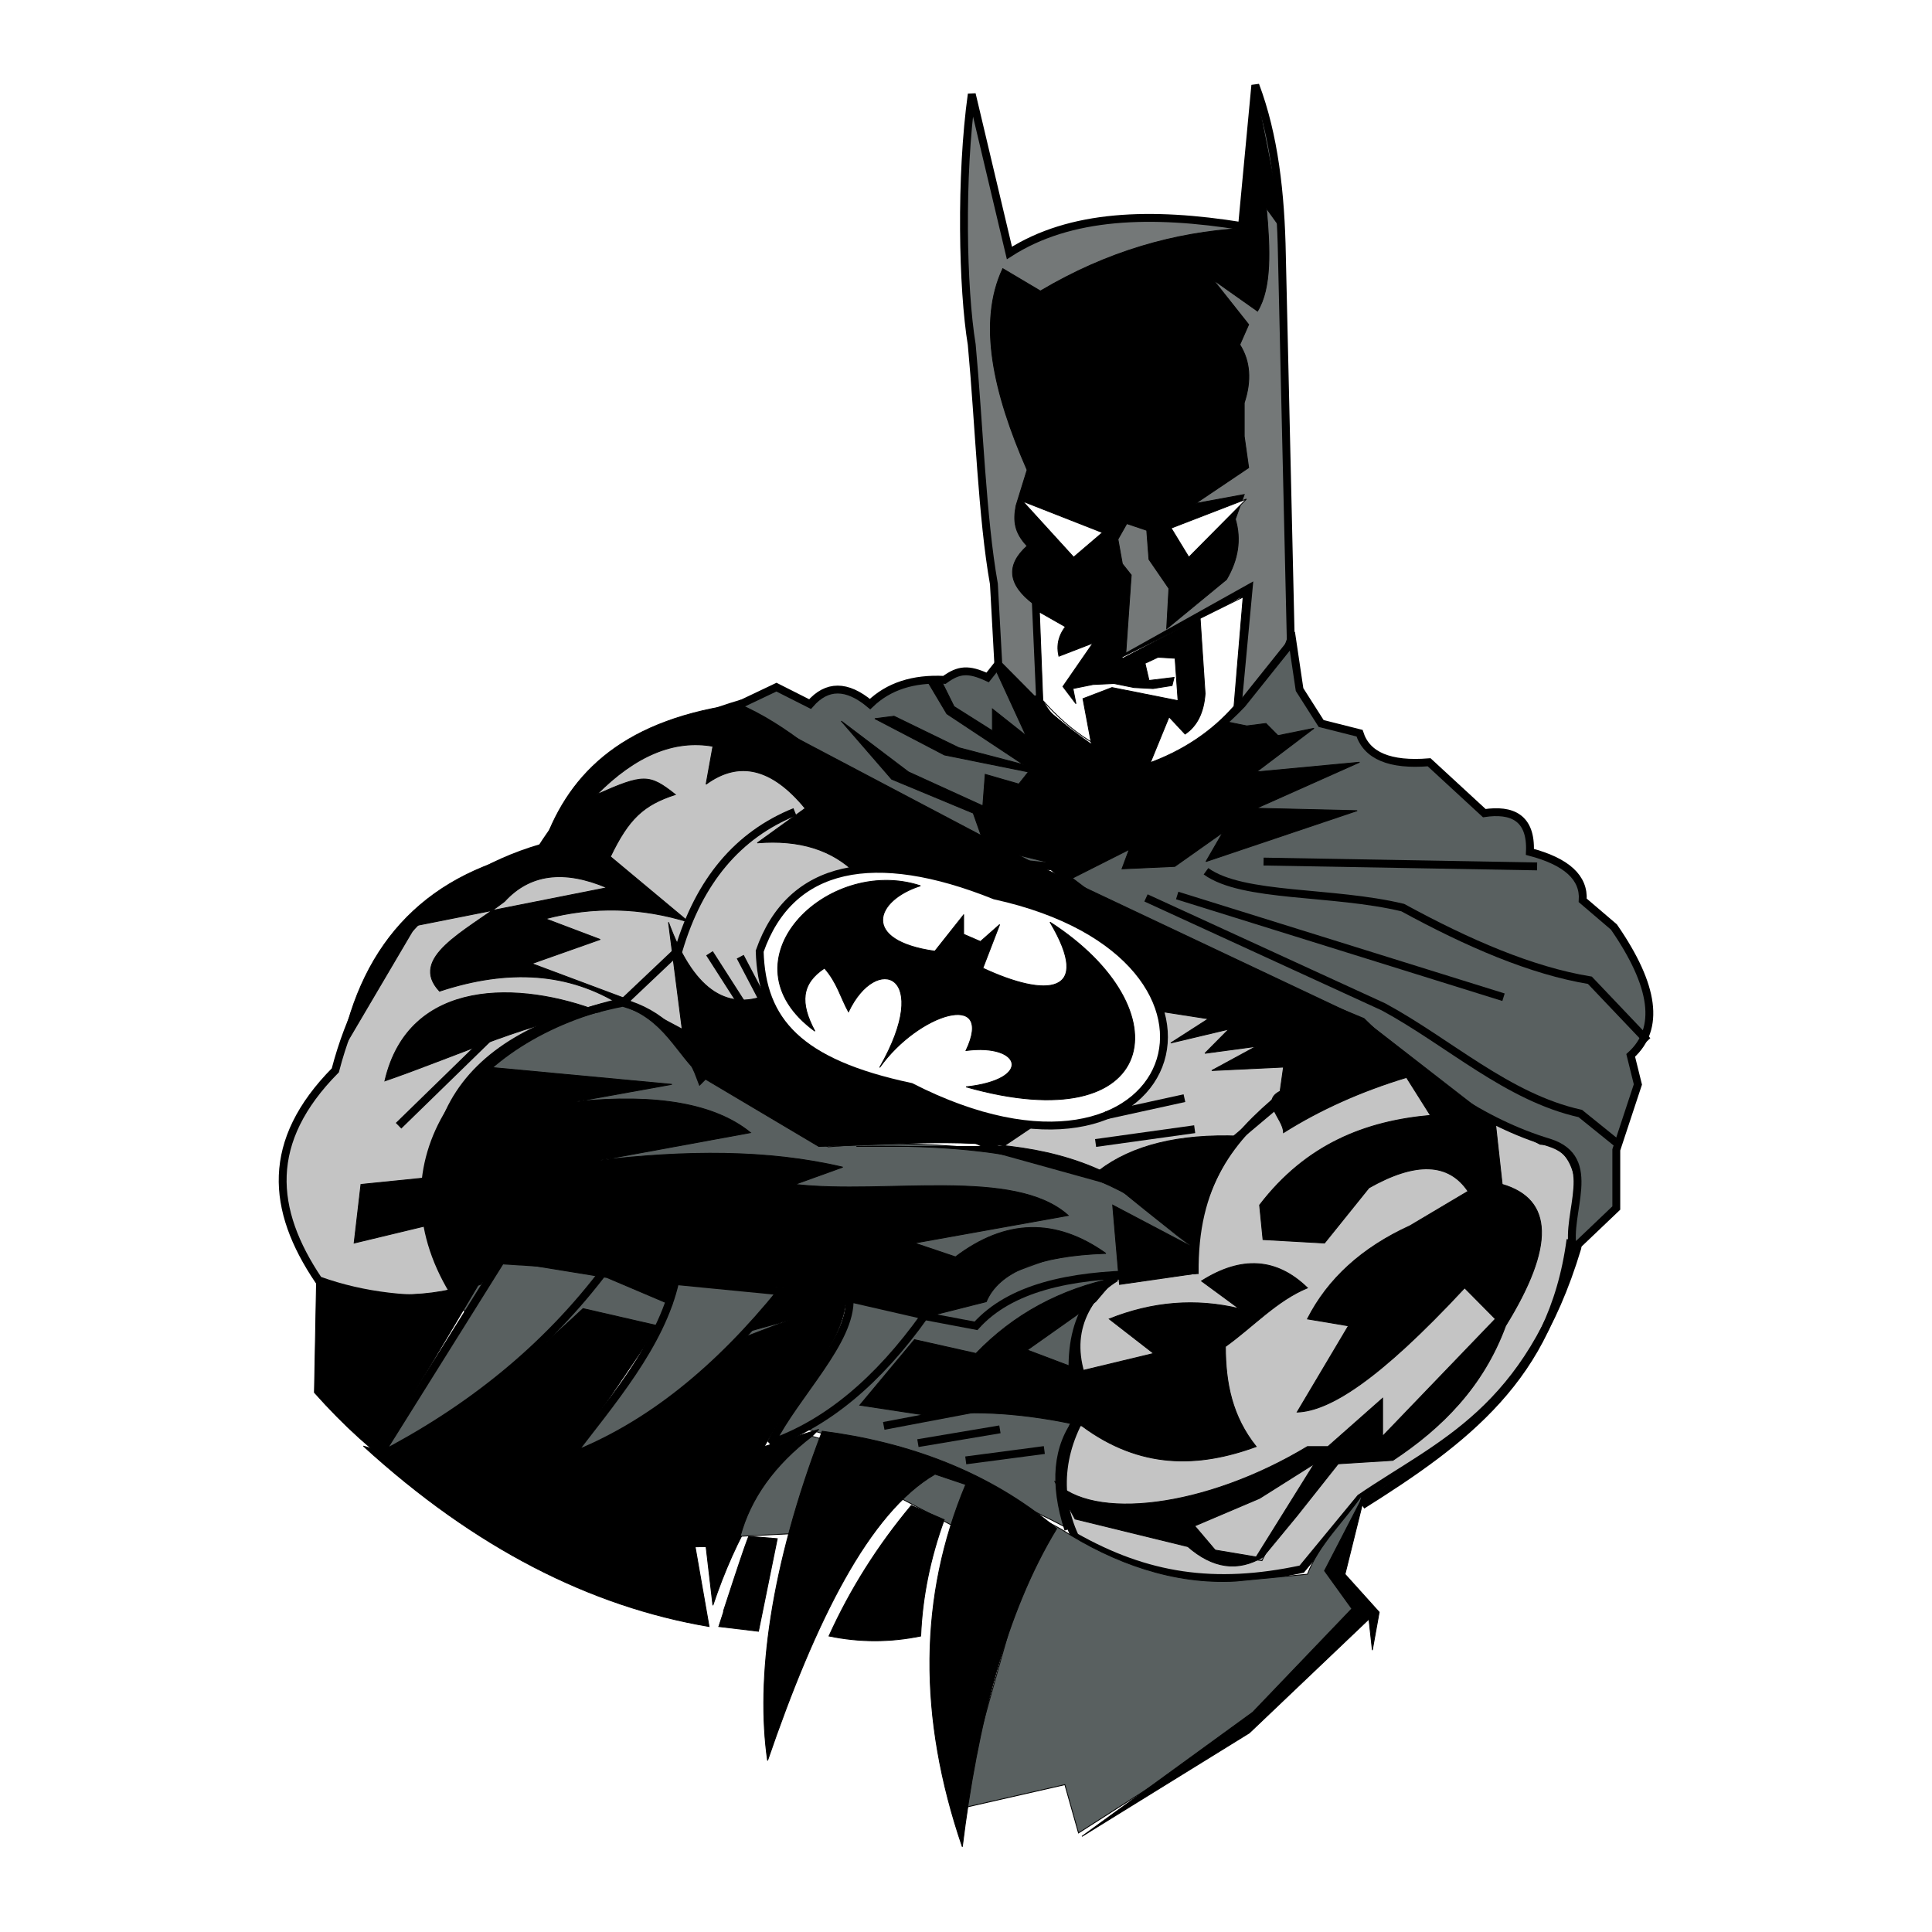 <?xml version="1.0" encoding="utf-8"?>
<!-- Generator: Adobe Illustrator 13.0.0, SVG Export Plug-In . SVG Version: 6.00 Build 14948)  -->
<!DOCTYPE svg PUBLIC "-//W3C//DTD SVG 1.0//EN" "http://www.w3.org/TR/2001/REC-SVG-20010904/DTD/svg10.dtd">
<svg version="1.0" id="Layer_1" xmlns="http://www.w3.org/2000/svg" xmlns:xlink="http://www.w3.org/1999/xlink" x="0px" y="0px"
	 width="192.756px" height="192.756px" viewBox="0 0 192.756 192.756" enable-background="new 0 0 192.756 192.756"
	 xml:space="preserve">
<g>
	<polygon fill-rule="evenodd" clip-rule="evenodd" fill="#FFFFFF" points="0,0 192.756,0 192.756,192.756 0,192.756 0,0 	"/>
	
		<path fill-rule="evenodd" clip-rule="evenodd" fill="#596060" stroke="#000000" stroke-width="0.084" stroke-miterlimit="2.613" d="
		M62.189,99.682c-6.569,2.281-11.226,4.947-15.015,7.791l13.138,0.842l-2.92,2.316l12.095,1.473l-8.758,3.58l18.56,1.053
		l-2.085,3.158l26.484,0.422l-13.972,2.947l4.796,3.789l6.256-2.736l6.882,0.211l-9.802,3.578l-5.004,2.105
		c-3.832,5.781-8.264,10.15-13.763,12.002c9.419,2.455,18.663,5.613,27.526,10.316c-1.251-3.439-1.112-7.158,0.417-11.158
		l-17.934-2.105l2.294-3.58l15.432,1.895c-0.035-4.387,0.799-7.896,3.545-9.475l2.919-1.684l-1.042-4.211l7.09,2.947l-2.711-6.736
		l-5.631-1.264c-9.192-2.492-18.612-3.615-28.36-2.738l-13.346-7.58C67.75,103.613,65.387,101.227,62.189,99.682L62.189,99.682z"/>
	
		<polygon fill-rule="evenodd" clip-rule="evenodd" fill="#596060" stroke="#000000" stroke-width="0.084" stroke-miterlimit="2.613" points="
		43.004,122.211 48.218,127.896 49.469,124.527 63.858,126.844 68.237,129.369 77.83,131.055 77.621,135.055 56.142,134.211 
		46.341,130.844 43.004,122.211 	"/>
	
		<path fill-rule="evenodd" clip-rule="evenodd" fill="#C4C4C4" stroke="#000000" stroke-width="0.785" stroke-miterlimit="2.613" d="
		M73.831,70.24c-9.352,2.788-15.617,7.802-19.771,14.339c-10.953,3.186-17.822,11.527-20.606,22.21
		c-7.007,7.084-6.419,13.893-1.671,20.938c4.641,1.678,9.283,2.053,13.923,1.836c-6.033-16.213-0.557-26.053,16.429-29.521
		c3.713,1.031,6.312,3.562,7.797,7.592l6.684-6.748l8.911,7.311l13.923,6.467l11.138,3.092l13.645-3.373l5.013-5.904l0.557-5.061
		L114.487,94.7L83.856,79.518L73.831,70.24L73.831,70.24z"/>
	
		<path fill-rule="evenodd" clip-rule="evenodd" fill="#C4C4C4" stroke="#000000" stroke-width="0.785" stroke-miterlimit="2.613" d="
		M111.146,127.312c-4.084,3.375-4.827,7.498-2.228,12.371c-3.156,4.404-3.713,9.23-1.671,13.635
		c7.123,4.031,13.899,5.109,22.625,3.236l5.848-7.1c8.015-5.465,16.719-8.594,21.65-24.953c1.021-6.936-0.186-10.496-3.62-10.684
		l-13.088-7.029l-12.252,2.531l-5.013,4.217c-2.97,4.029-4.455,8.434-4.455,13.213L111.146,127.312L111.146,127.312z"/>
	
		<polygon fill-rule="evenodd" clip-rule="evenodd" fill="#8E9091" stroke="#000000" stroke-width="0.084" stroke-miterlimit="2.613" points="
		118.664,151.492 131.194,145.307 125.904,155.709 120.334,154.865 118.664,151.492 	"/>
	
		<path fill-rule="evenodd" clip-rule="evenodd" fill="#747878" stroke="#000000" stroke-width="0.785" stroke-miterlimit="2.613" d="
		M96.953,9.396l3.757,15.844c6.077-3.906,14.182-4.129,23.207-2.678l1.326-14.059c1.879,4.983,2.542,10.786,2.652,16.96
		l0.884,38.382c-1.179,3.422-2.946,5.653-5.304,6.695l1.104-11.827l-12.377,6.917l-8.841-5.132l0.442,10.042l-4.2-4.24l-0.441-8.034
		c-1.18-6.621-1.474-15.918-2.211-23.878C96.03,28.781,95.81,17.63,96.953,9.396L96.953,9.396z"/>
	<path fill-rule="evenodd" clip-rule="evenodd" stroke="#000000" stroke-width="0.084" stroke-miterlimit="2.613" d="
		M100.047,26.803l3.758,2.231c6.704-3.979,13.407-5.839,20.112-6.249l1.326-14.059l2.873,14.505l-1.768-2.455
		c0.37,4.094,0.52,7.963-0.885,10.265l-4.42-3.124l3.536,4.463l-0.884,2.008c1.031,1.637,1.179,3.57,0.442,5.802v3.347l0.441,3.125
		l-5.305,3.57l4.863-0.893l-0.885,2.455c0.59,2.008,0.295,4.017-0.884,6.025l-5.968,4.909l0.221-4.017l-1.989-2.901l-0.221-2.901
		l-1.989-0.669l-0.884,1.562l0.441,2.455l0.885,1.116l-0.584,8.416l-9.141-5.515c-2.579-1.935-2.801-3.869-0.664-5.802
		c-1.252-1.339-1.399-2.455-1.104-4.017l1.104-3.57C99.088,39.15,97.541,32.158,100.047,26.803L100.047,26.803z"/>
	
		<polygon fill-rule="evenodd" clip-rule="evenodd" fill="#FFFFFF" stroke="#000000" stroke-width="0.084" stroke-miterlimit="2.613" points="
		107.119,55.589 109.993,53.135 102.036,50.011 107.119,55.589 	"/>
	
		<polygon fill-rule="evenodd" clip-rule="evenodd" fill="#FFFFFF" stroke="#000000" stroke-width="0.084" stroke-miterlimit="2.613" points="
		116.845,52.688 118.612,55.589 124.359,49.788 116.845,52.688 	"/>
	<path fill="none" stroke="#000000" stroke-width="0.785" stroke-miterlimit="2.613" d="M103.404,69.346
		c1.216,3.05,4.856,5.584,9.02,7.444c4.568-0.372,8.451-2.429,11.251-6.371"/>
	<path fill-rule="evenodd" clip-rule="evenodd" stroke="#000000" stroke-width="0.084" stroke-miterlimit="2.613" d="
		M124.53,58.714l-1.798,2.219l0.1,0.504l1.199-0.605c-0.833,2.454-1.166,4.908-0.4,7.363L124.53,58.714L124.53,58.714z"/>
	
		<path fill-rule="evenodd" clip-rule="evenodd" fill="#596060" stroke="#000000" stroke-width="0.785" stroke-miterlimit="2.613" d="
		M99.494,66.381l-0.958,1.208c-1.915-0.886-2.873-0.806-4.309,0.242c-3.112-0.161-5.586,0.645-7.421,2.417
		c-2.314-1.934-4.309-1.934-5.985,0l-3.352-1.692L73.4,70.49C83.694,74.84,88.243,85.475,105,86.442
		c10.294,8.773,20.349,10.989,30.882,15.47c5.925,5.84,12.108,10.111,18.673,12.084c5.106,1.611,1.596,7.09,2.394,10.635l4.31-4.107
		v-5.803l2.154-6.525l-0.718-2.9c2.952-2.658,2.394-6.928-1.676-12.81l-3.112-2.658c0.159-2.256-1.596-3.868-5.267-4.834
		c0.159-3.464-1.836-4.27-4.549-3.867l-5.506-5.076c-3.91,0.322-6.225-0.645-6.942-2.9l-3.83-0.967l-2.155-3.384l-0.718-4.834
		l-5.027,6.285c-3.591,3.786-7.501,5.962-11.73,6.526C106.874,73.672,102.885,70.127,99.494,66.381L99.494,66.381z"/>
	<path fill-rule="evenodd" clip-rule="evenodd" stroke="#000000" stroke-width="0.084" stroke-miterlimit="2.613" d="
		M99.255,66.623l3.111,6.767l-3.352-2.658v2.175l-3.83-2.417l-1.197-2.417l-1.676-0.483l2.155,3.625l7.66,5.076l-6.463-1.692
		L89.2,71.457l-1.916,0.242l6.943,3.625l8.379,1.691l-0.958,1.209l-3.352-0.967L98.058,80.4l-7.421-3.384l-6.703-5.076l5.027,5.801
		l8.14,3.384l1.197,3.384l5.985,1.45l2.633,1.692l5.746-2.9l-0.719,1.934l5.267-0.242l4.788-3.384l-1.676,2.9l15.082-5.076
		l-10.055-0.242l10.294-4.592l-10.294,0.966l5.745-4.35l-3.591,0.725l-1.197-1.208l-1.915,0.242l-2.394-0.484l-5.506,4.109
		l-2.634,0.242l-4.309-1.208C109.549,75.083,99.494,66.623,99.255,66.623L99.255,66.623z"/>
	<path fill="none" stroke="#000000" stroke-width="0.785" stroke-miterlimit="2.613" d="M126.066,85.959l27.291,0.483
		 M120.321,86.926c3.671,2.659,12.608,1.934,19.63,3.625c6.504,3.545,12.808,6.285,18.673,7.251l5.745,6.043 M117.448,89.343
		l32.558,10.151 M114.336,89.584l23.7,10.876c6.544,3.545,12.369,9.023,19.631,10.635l3.591,2.9"/>
	
		<path fill-rule="evenodd" clip-rule="evenodd" fill="#596060" stroke="#000000" stroke-width="0.785" stroke-miterlimit="2.613" d="
		M60.559,126.428c-6.165,8.262-13.949,14.342-22.841,18.932l12.272-19.619L60.559,126.428L60.559,126.428z"/>
	
		<path fill-rule="evenodd" clip-rule="evenodd" fill="#596060" stroke="#000000" stroke-width="0.785" stroke-miterlimit="2.613" d="
		M67.377,127.805l10.568,1.033c-6.194,7.658-13.125,13.451-21.136,16.521C60.957,139.908,65.957,134.172,67.377,127.805
		L67.377,127.805z"/>
	
		<path fill-rule="evenodd" clip-rule="evenodd" fill="#596060" stroke="#000000" stroke-width="0.785" stroke-miterlimit="2.613" d="
		M84.763,129.525l7.5,1.721c-4.659,6.541-9.772,10.785-15.34,12.736C79.422,139.049,84.99,133.771,84.763,129.525L84.763,129.525z"
		/>
	<path fill-rule="evenodd" clip-rule="evenodd" stroke="#000000" stroke-width="0.084" stroke-miterlimit="2.613" d="
		M31.582,127.805c5.909,1.836,11.363,1.836,16.363,0l-10.227,17.209c7.33-3.27,14.034-8.432,20.454-14.455l7.5,1.721l-8.864,13.08
		c5.909-2.182,11.818-6.195,17.727-12.047l9.886-3.787c-0.341,4.934-5.454,9.867-8.181,14.801l5.454-1.721
		c-4.972,4.875-8.324,10.842-10.568,17.553l-0.682-5.852c-15.665,0.361-27.165-2-39.075-15.377L31.582,127.805L31.582,127.805z"/>
	
		<path fill-rule="evenodd" clip-rule="evenodd" fill="#596060" stroke="#000000" stroke-width="0.084" stroke-miterlimit="2.613" d="
		M73.854,153.275l6.818-0.344l9.204-3.443l7.159,3.787l5.114,4.129l-6.477,23.061l10.568-2.408l1.363,4.818l16.704-10.67
		l12.272-11.014l-2.728-4.131l2.046-7.916c-1.818,2.639-4.318,4.934-5.454,7.916l-7.159,0.689
		c-6.121,0.346-12.114-1.76-17.386-5.164l-8.182-4.475l-16.704-4.818C77.263,146.162,74.876,149.488,73.854,153.275L73.854,153.275z
		"/>
	<path fill-rule="evenodd" clip-rule="evenodd" stroke="#000000" stroke-width="0.084" stroke-miterlimit="2.613" d="
		M82.035,142.795c-5.199,13.596-6.619,24.764-5.454,32.852c4.772-13.939,10.113-24.725,16.704-28.566l3.068,1.031
		c-4.659,11.129-4.772,23.176-0.341,36.141c1.477-12.047,4.298-23.367,9.413-31.742C98.721,146.83,90.558,143.885,82.035,142.795
		L82.035,142.795z"/>
	<polygon fill-rule="evenodd" clip-rule="evenodd" stroke="#000000" stroke-width="0.084" stroke-miterlimit="2.613" points="
		107.943,183.219 124.647,172.895 136.579,161.535 136.92,164.633 137.602,160.848 134.192,157.061 136.238,148.801 
		132.147,156.717 134.875,160.502 124.988,170.828 107.943,183.219 	"/>
	<path fill-rule="evenodd" clip-rule="evenodd" stroke="#000000" stroke-width="0.084" stroke-miterlimit="2.613" d="
		M119.534,124.707c-9.9-13.029-24.165-10.635-37.84-10.326l-11.591-6.883c-2.727-2.41-3.75-5.852-8.181-7.229
		c-5.113-3.213-11.136-3.671-18.068-1.377c-3.125-3.326,2.557-5.965,6.477-8.948c2.5-2.753,5.909-3.212,10.228-1.377l-19.091,3.786
		l-7.5,12.734c2.159-11.357,8.863-18.126,20.113-20.307c2.386-7.228,7.612-12.735,19.09-14.456l30.681,16.177l32.045,15.144
		l13.295,10.326l0.682,6.195c5.113,1.492,5.228,6.195,0.341,14.111c-2.216,6.023-6.306,10.154-11.249,13.424l-5.455,0.344
		l-4.091,5.162l-3.408,4.131c-2.5,1.492-5.001,1.146-7.5-1.033l-11.25-2.752l-2.045-3.787c3.706,3.998,15.01,2.715,25.227-3.441
		h2.045l5.454-4.818v3.785l11.25-11.701l-3.068-3.098c-8.637,9.293-13.522,12.275-16.704,12.391l5.114-8.605l-4.091-0.688
		c2.045-4.018,5.454-7.113,10.227-9.293l5.795-3.443c-1.932-2.867-5.228-2.982-9.886-0.344l-4.432,5.508l-6.136-0.346l-0.342-3.441
		c4.659-6.082,10.568-8.375,17.046-8.949l-2.387-3.785c-4.546,1.377-8.637,3.213-12.272,5.506c0-1.375-2.387-3.096-0.341-4.129
		l0.341-2.41l-7.159,0.344l4.432-2.408l-5.113,0.688l2.387-2.408l-5.796,1.377l3.75-2.41l-4.432-0.688
		c-5.114-8.495-10.115-9.071-14.317-11.015c-8.636-3.212-14.091-4.13-16.363-2.753c-2.386-2.41-5.681-3.442-9.886-3.098l4.772-3.442
		c-3.295-4.016-6.591-4.819-9.886-2.41l0.682-3.786c-3.863-0.688-7.727,0.918-11.59,4.818c4.659-2.065,5.227-2.065,7.841,0
		c-3.182,1.033-4.659,2.41-6.478,6.195l7.841,6.54c-4.772-1.491-9.545-1.606-14.318-0.344l5.455,2.065l-6.818,2.409l9.204,3.442
		l5.795,3.098l-1.364-10.67c2.386,6.54,5.682,8.95,9.886,7.229c2.386,5.047,6.591,7.801,12.613,8.26l13.977,4.818l-3.068,2.064
		H85.444C99.026,114.09,111.414,115.809,119.534,124.707L119.534,124.707z"/>
	
		<polygon fill-rule="evenodd" clip-rule="evenodd" fill="#C4C4C4" stroke="#000000" stroke-width="0.084" stroke-miterlimit="2.613" points="
		119.193,152.242 121.238,154.652 125.329,155.34 131.125,146.047 125.67,149.488 119.193,152.242 	"/>
	
		<path fill-rule="evenodd" clip-rule="evenodd" fill="#FFFFFF" stroke="#000000" stroke-width="0.785" stroke-miterlimit="2.613" d="
		M99.255,89.343c-12.022-4.834-20.415-3.142-23.461,5.559c0.2,6.969,3.87,11.159,15.082,13.536
		C117.688,122.133,127.184,95.466,99.255,89.343L99.255,89.343z"/>
	<path fill-rule="evenodd" clip-rule="evenodd" stroke="#000000" stroke-width="0.084" stroke-miterlimit="2.613" d="
		M96.143,91.277l-2.873,3.625c-7.417-1.047-5.982-5.075-1.436-6.526c-9.336-3.062-20.029,7.573-10.534,14.503
		c-1.516-2.82-1.356-4.754,0.958-6.285c1.277,1.451,1.596,2.9,2.394,4.351c2.793-5.882,8.459-3.787,3.112,5.559
		c3.836-5.414,11.5-7.762,8.618-1.691c5.506-0.727,6.703,2.9,0,3.625c19.312,5.479,21.864-7.734,8.379-16.436
		c4.309,7.25-0.319,7.573-6.703,4.592l1.676-4.351l-1.915,1.692l-1.676-0.725C96.143,93.21,96.143,91.035,96.143,91.277
		L96.143,91.277z"/>
	<path fill="none" stroke="#000000" stroke-width="0.785" stroke-miterlimit="2.613" d="M156.692,123.674
		c-1.798,13.672-10.783,20.203-20.795,26.504 M79.308,80.996c-5.682,2.294-9.545,6.883-11.591,13.768l-5.454,5.163
		c-15.911,3.439-24.774,16.176-17.045,28.912 M111.353,127.461c-3.977,2.408-5.228,7.113-3.75,14.111
		c-2.159,2.754-2.5,6.424-1.022,11.014"/>
	<path fill-rule="evenodd" clip-rule="evenodd" stroke="#000000" stroke-width="0.084" stroke-miterlimit="2.613" d="
		M59.877,100.959c-7.955-3.1-19.09-3.445-21.477,6.883C46.014,105.203,53.173,101.762,59.877,100.959L59.877,100.959z"/>
	<path fill-rule="evenodd" clip-rule="evenodd" stroke="#000000" stroke-width="0.084" stroke-miterlimit="2.613" d="
		M48.627,106.465l18.408,1.721l-9.545,1.721c8.067-0.803,13.863,0.23,17.386,3.098l-15,2.754c8.466-0.975,16.647-1.09,24.204,0.689
		l-4.772,1.721c9.091,1.031,21.931-1.721,27.272,3.098l-15.34,2.754l4.091,1.377c5-3.787,10-3.902,15-0.346
		c-6.704,0.23-10.682,1.836-11.932,4.818l-5.454,1.377l-7.5-1.377l-11.25,3.098l4.09-4.473l-10.908-0.689l-0.341,2.41l-6.477-2.754
		l-10.568-1.721l-2.045,2.408l-2.539,0.766l-2.916-6.615l-7.159,1.721l0.682-5.852l6.818-0.689
		C43.229,113.291,45.502,109.734,48.627,106.465L48.627,106.465z"/>
	<path fill="none" stroke="#000000" stroke-width="0.785" stroke-miterlimit="2.613" d="M39.764,112.316l9.886-9.637
		 M128.057,109.219c-5.341,4.416-8.978,8.891-8.863,17.898"/>
	<path fill-rule="evenodd" clip-rule="evenodd" stroke="#000000" stroke-width="0.084" stroke-miterlimit="2.613" d="
		M130.443,128.494c-3.068,1.262-5.455,3.9-8.182,5.85c0,3.672,0.682,7,3.067,9.982c-5.795,2.123-11.59,2.238-17.386-2.064
		c-5.567-1.264-10.681-1.607-15.34-1.033l-6.818-1.033l5.455-6.539l6.136,1.377c3.75-3.9,8.409-6.426,13.977-7.572l-2.046,2.408
		l-6.817,4.82l5.454,2.064l7.159-1.721l-4.432-3.441c4.318-1.723,8.637-2.066,12.954-1.033l-3.75-2.754
		C123.853,125.281,127.375,125.51,130.443,128.494L130.443,128.494z"/>
	<path fill-rule="evenodd" clip-rule="evenodd" stroke="#000000" stroke-width="0.084" stroke-miterlimit="2.613" d="
		M109.648,116.791c3.295-2.523,7.954-3.672,13.977-3.441c-3.126,4.072-4.375,8.775-4.772,13.768l-7.159,1.031l-0.682-7.916
		l7.841,4.131C118.853,124.363,109.648,117.135,109.648,116.791L109.648,116.791z"/>
	<path fill="none" stroke="#000000" stroke-width="0.785" stroke-miterlimit="2.613" d="M88.171,142.262l10.909-2.066
		 M91.581,143.982l8.181-1.377 M96.353,145.703l7.84-1.033 M109.307,114.037l9.887-1.377 M110.33,111.283l7.841-1.721
		 M70.786,95.107l3.75,5.852 M73.854,95.451l3.068,5.852 M113.738,127.117c-7.045,0.113-12.954,1.375-16.362,5.162l-5.455-1.033"/>
	<path fill-rule="evenodd" clip-rule="evenodd" stroke="#000000" stroke-width="0.084" stroke-miterlimit="2.613" d="
		M36.259,144.277c11.163,10.205,22.697,16.008,34.486,18.002l-1.408-8.053L36.259,144.277L36.259,144.277z"/>
	<path fill-rule="evenodd" clip-rule="evenodd" stroke="#000000" stroke-width="0.084" stroke-miterlimit="2.613" d="
		M74.733,153.279l2.815,0.236l-1.877,9.238l-3.988-0.475C71.684,162.279,74.733,152.805,74.733,153.279L74.733,153.279z"/>
	<path fill-rule="evenodd" clip-rule="evenodd" stroke="#000000" stroke-width="0.084" stroke-miterlimit="2.613" d="
		M82.71,163.227c2.111-4.658,4.848-9,8.211-13.027l3.284,1.422c-1.407,3.869-2.189,7.736-2.346,11.605
		C88.81,163.859,85.759,163.859,82.71,163.227L82.71,163.227z"/>
	
		<path fill-rule="evenodd" clip-rule="evenodd" fill="#FFFFFF" stroke="#000000" stroke-width="0.084" stroke-miterlimit="2.613" d="
		M103.701,61.057l8.062,4.586l12.264-6.076l-0.909,10.891c-2.232,2.561-5.186,4.509-8.629,5.732
		c-4.505-0.898-7.76-3.268-10.447-6.306L103.701,61.057L103.701,61.057z"/>
	<path fill-rule="evenodd" clip-rule="evenodd" stroke="#000000" stroke-width="0.084" stroke-miterlimit="2.613" d="
		M119.735,61.639l0.499,7.564c-0.133,1.883-0.799,3.228-1.997,4.035l-1.599-1.715l-1.898,4.64l-2.197,0.504l-3.497-1.614
		l-0.999-5.345l2.897-1.11l6.593,1.311l-0.299-4.236l-1.699-0.101l-1.298,0.605l0.399,1.714l2.497-0.302l-0.2,0.807l-1.897,0.302
		l-1.898-0.101l-1.998-0.403l-2.098,0.101l-1.998,0.403l0.3,1.513l-1.299-1.714l2.997-4.337l-3.396,1.311
		c-0.332-1.378,0.134-2.623,1.398-3.731l4.995,3.934L119.735,61.639L119.735,61.639z"/>
</g>
</svg>
